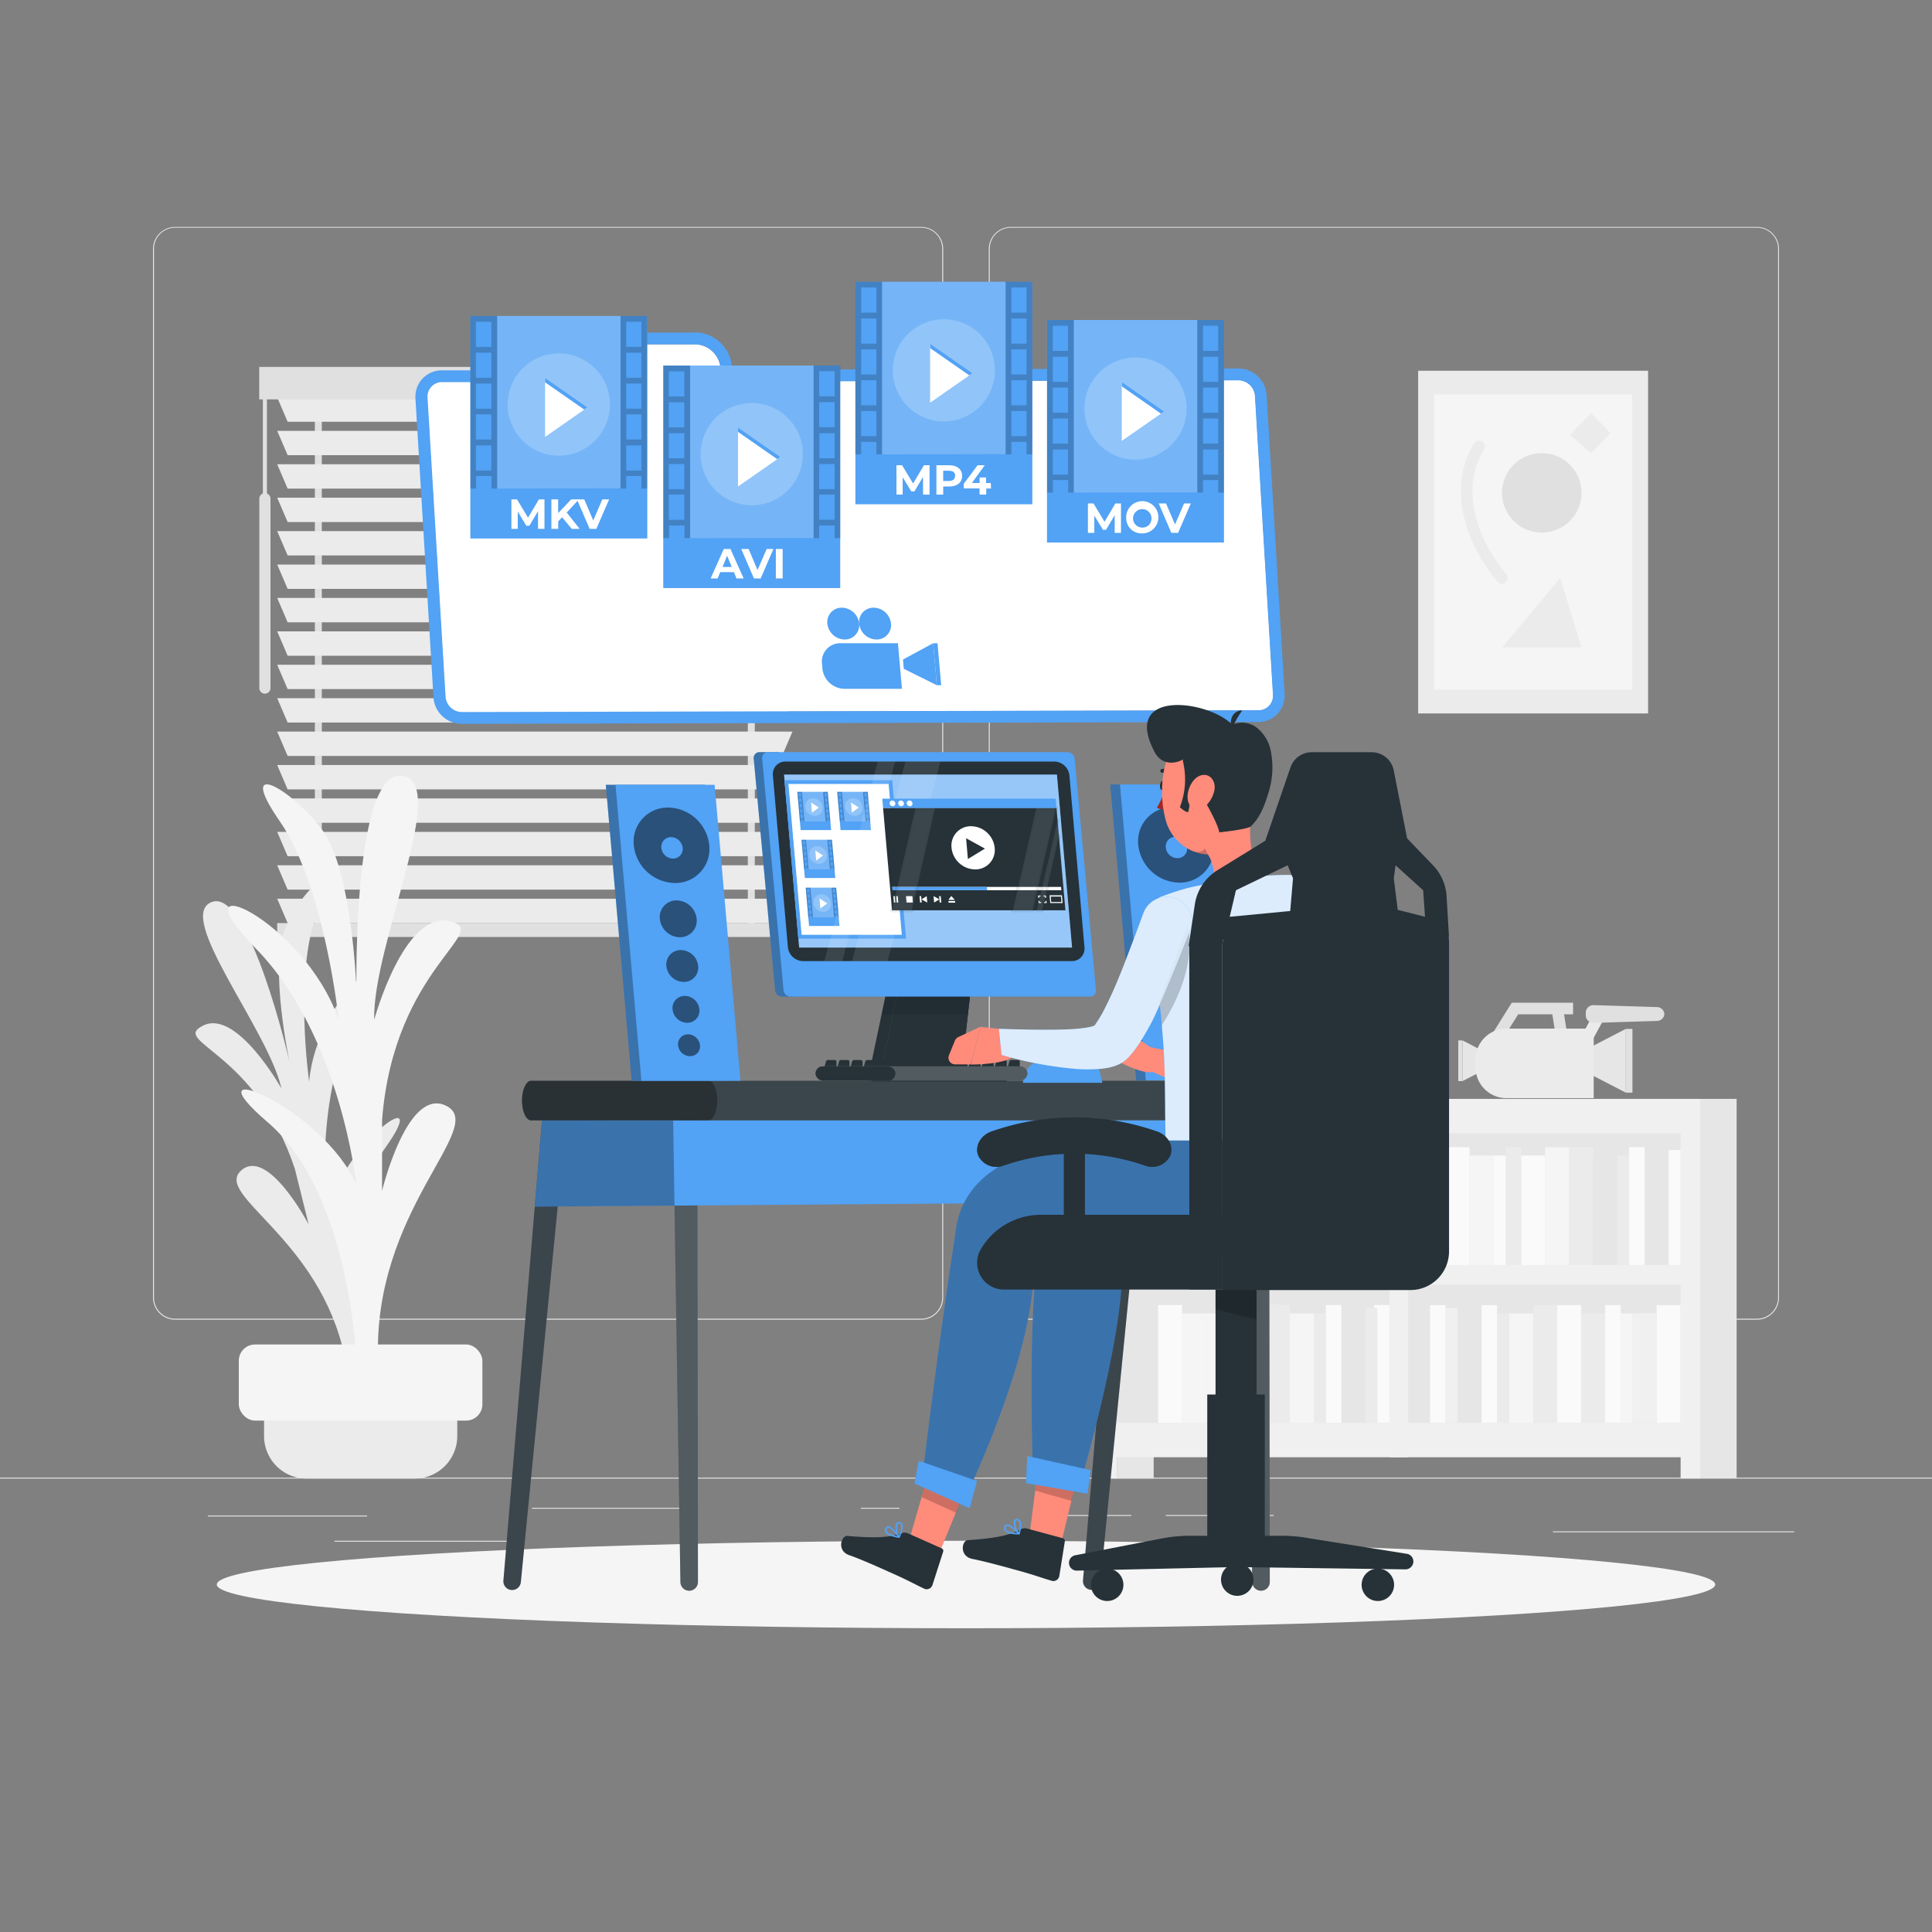 <svg xmlns="http://www.w3.org/2000/svg" viewBox="0 0 500 500"><rect x="0" y="0" width="500" height="500" fill="#808080" stroke="none"/><g id="freepik--background-complete--inject-143"><path d="M238.4,341.53H45.31a5.72,5.72,0,0,1-5.71-5.71V64.39a5.72,5.72,0,0,1,5.71-5.66H238.4a5.71,5.71,0,0,1,5.7,5.71h0V335.82A5.71,5.71,0,0,1,238.4,341.53ZM45.31,58.93a5.47,5.47,0,0,0-5.46,5.46V335.82a5.47,5.47,0,0,0,5.46,5.46H238.4a5.46,5.46,0,0,0,5.45-5.46V64.39a5.46,5.46,0,0,0-5.45-5.46Z" style="fill:#e6e6e6"></path><path d="M454.7,341.53H261.6a5.71,5.71,0,0,1-5.7-5.71V64.39a5.71,5.71,0,0,1,5.7-5.66H454.7a5.71,5.71,0,0,1,5.7,5.66V335.82A5.71,5.71,0,0,1,454.7,341.53ZM261.6,58.93a5.46,5.46,0,0,0-5.45,5.46V335.82a5.46,5.46,0,0,0,5.45,5.46H454.7a5.48,5.48,0,0,0,5.47-5.46V64.39a5.48,5.48,0,0,0-5.47-5.46Z" style="fill:#e6e6e6"></path><rect x="53.79" y="392.21" width="41.21" height="0.25" style="fill:#e0e0e0"></rect><rect x="137.67" y="390.21" width="41.33" height="0.25" style="fill:#e0e0e0"></rect><rect x="222.78" y="390.21" width="10" height="0.25" style="fill:#e0e0e0"></rect><rect x="86.58" y="398.75" width="46.25" height="0.25" style="fill:#e0e0e0"></rect><rect x="271.2" y="392.08" width="21.6" height="0.25" style="fill:#e0e0e0"></rect><rect x="301.7" y="392.08" width="27.93" height="0.25" style="fill:#e0e0e0"></rect><rect x="401.89" y="396.31" width="62.44" height="0.25" style="fill:#e0e0e0"></rect><rect y="382.4" width="500" height="0.25" style="fill:#e0e0e0"></rect><rect x="81.49" y="100.32" width="1.8" height="140.37" style="fill:#e0e0e0"></rect><rect x="193.54" y="100.32" width="1.8" height="140.37" style="fill:#e0e0e0"></rect><polygon points="202.39 109.15 74.44 109.15 71.74 102.85 205.09 102.85 202.39 109.15" style="fill:#ebebeb"></polygon><polygon points="202.39 117.8 74.44 117.8 71.74 111.5 205.09 111.5 202.39 117.8" style="fill:#ebebeb"></polygon><polygon points="202.39 126.45 74.44 126.45 71.74 120.15 205.09 120.15 202.39 126.45" style="fill:#ebebeb"></polygon><polygon points="202.39 135.1 74.44 135.1 71.74 128.8 205.09 128.8 202.39 135.1" style="fill:#ebebeb"></polygon><polygon points="202.39 143.75 74.44 143.75 71.74 137.45 205.09 137.45 202.39 143.75" style="fill:#ebebeb"></polygon><polygon points="202.39 152.4 74.44 152.4 71.74 146.1 205.09 146.1 202.39 152.4" style="fill:#ebebeb"></polygon><polygon points="202.39 161.05 74.44 161.05 71.74 154.75 205.09 154.75 202.39 161.05" style="fill:#ebebeb"></polygon><polygon points="202.39 169.7 74.44 169.7 71.74 163.4 205.09 163.4 202.39 169.7" style="fill:#ebebeb"></polygon><polygon points="202.39 178.34 74.44 178.34 71.74 172.04 205.09 172.04 202.39 178.34" style="fill:#ebebeb"></polygon><polygon points="202.39 186.99 74.44 186.99 71.74 180.69 205.09 180.69 202.39 186.99" style="fill:#ebebeb"></polygon><polygon points="202.39 195.64 74.44 195.64 71.74 189.34 205.09 189.34 202.39 195.64" style="fill:#ebebeb"></polygon><polygon points="202.39 204.29 74.44 204.29 71.74 197.99 205.09 197.99 202.39 204.29" style="fill:#ebebeb"></polygon><polygon points="202.39 212.94 74.44 212.94 71.74 206.64 205.09 206.64 202.39 212.94" style="fill:#ebebeb"></polygon><polygon points="202.39 221.59 74.44 221.59 71.74 215.29 205.09 215.29 202.39 221.59" style="fill:#ebebeb"></polygon><polygon points="202.39 230.24 74.44 230.24 71.74 223.94 205.09 223.94 202.39 230.24" style="fill:#ebebeb"></polygon><polygon points="202.39 238.89 74.44 238.89 71.74 232.59 205.09 232.59 202.39 238.89" style="fill:#ebebeb"></polygon><rect x="71.74" y="238.89" width="133.35" height="3.6" style="fill:#e0e0e0"></rect><rect x="67.09" y="94.96" width="142.65" height="8.4" style="fill:#e0e0e0"></rect><path d="M68.56,179.52h0a1.45,1.45,0,0,1-1.45-1.45v-49a1.45,1.45,0,0,1,1.45-1.45h0A1.45,1.45,0,0,1,70,129.07v49A1.45,1.45,0,0,1,68.56,179.52Z" style="fill:#e0e0e0"></path><rect x="68.03" y="101.68" width="1.05" height="29.1" style="fill:#e0e0e0"></rect><rect x="362.05" y="290.46" width="75.81" height="81.59" style="fill:#e6e6e6"></rect><rect x="439.91" y="284.39" width="9.53" height="98.25" style="fill:#e6e6e6"></rect><rect x="374.12" y="296.89" width="6.21" height="30.49" style="fill:#fafafa"></rect><rect x="399.88" y="296.89" width="6.21" height="30.49" style="fill:#f5f5f5"></rect><rect x="380.33" y="299.03" width="6.21" height="28.35" style="fill:#f5f5f5"></rect><rect x="393.66" y="299.03" width="6.21" height="28.35" style="fill:#fafafa"></rect><rect x="389.65" y="296.89" width="4.01" height="30.49" style="fill:#ebebeb"></rect><rect x="386.55" y="299.03" width="3.11" height="28.35" style="fill:#fafafa"></rect><rect x="406.09" y="296.89" width="6.21" height="30.49" style="fill:#ebebeb"></rect><rect x="412.3" y="299.03" width="6.21" height="28.35" style="fill:#e6e6e6"></rect><rect x="425.63" y="299.03" width="6.21" height="28.35" style="fill:#e6e6e6"></rect><rect x="421.62" y="296.89" width="4.01" height="30.49" style="fill:#fafafa"></rect><rect x="418.51" y="299.03" width="3.11" height="28.35" style="fill:#ebebeb"></rect><rect x="431.84" y="297.61" width="3.11" height="29.77" style="fill:#fafafa"></rect><rect x="428.74" y="337.75" width="6.21" height="30.49" transform="translate(863.68 706) rotate(180)" style="fill:#fafafa"></rect><rect x="402.98" y="337.75" width="6.21" height="30.49" transform="translate(812.17 706) rotate(180)" style="fill:#fafafa"></rect><rect x="422.52" y="339.9" width="6.21" height="28.35" transform="translate(851.26 708.14) rotate(180)" style="fill:#f0f0f0"></rect><rect x="409.19" y="339.9" width="6.21" height="28.35" transform="translate(824.6 708.14) rotate(180)" style="fill:#ebebeb"></rect><rect x="415.4" y="337.75" width="4.01" height="30.49" transform="translate(834.82 706) rotate(180)" style="fill:#fafafa"></rect><rect x="419.42" y="339.9" width="3.11" height="28.35" transform="translate(841.94 708.14) rotate(180)" style="fill:#f5f5f5"></rect><rect x="396.77" y="337.75" width="6.21" height="30.49" transform="translate(799.75 706) rotate(180)" style="fill:#ebebeb"></rect><rect x="390.56" y="339.9" width="6.21" height="28.35" transform="translate(787.33 708.14) rotate(180)" style="fill:#f5f5f5"></rect><rect x="377.23" y="339.9" width="6.21" height="28.35" transform="translate(760.67 708.14) rotate(180)" style="fill:#e6e6e6"></rect><rect x="383.44" y="337.75" width="4.01" height="30.49" transform="translate(770.89 706) rotate(180)" style="fill:#fafafa"></rect><rect x="370.11" y="337.75" width="4.01" height="30.49" transform="translate(744.23 706) rotate(180)" style="fill:#fafafa"></rect><rect x="387.45" y="339.9" width="3.11" height="28.35" transform="translate(778.01 708.14) rotate(180)" style="fill:#ebebeb"></rect><rect x="374.12" y="338.48" width="3.11" height="29.77" transform="translate(751.35 706.72) rotate(180)" style="fill:#f0f0f0"></rect><path d="M437.48,284.39H359.65v92.75h75.29v5.51H440V284.39Zm-2.54,83.86H364.45V332.49h70.49Zm0-40.84H364.45V293.29h70.49Z" style="fill:#f0f0f0"></path><rect x="286.12" y="290.46" width="75.81" height="81.59" transform="translate(648.06 662.52) rotate(180)" style="fill:#e6e6e6"></rect><rect x="289.04" y="376.14" width="9.53" height="6.5" transform="translate(587.61 758.79) rotate(180)" style="fill:#e6e6e6"></rect><rect x="353.17" y="296.89" width="6.21" height="30.49" transform="translate(712.54 624.27) rotate(180)" style="fill:#fafafa"></rect><rect x="327.41" y="296.89" width="6.21" height="30.49" transform="translate(661.04 624.27) rotate(180)" style="fill:#f5f5f5"></rect><rect x="346.95" y="299.03" width="6.21" height="28.35" transform="translate(700.12 626.41) rotate(180)" style="fill:#f5f5f5"></rect><rect x="333.62" y="299.03" width="6.21" height="28.35" transform="translate(673.46 626.41) rotate(180)" style="fill:#fafafa"></rect><rect x="339.83" y="296.89" width="4.01" height="30.49" transform="translate(683.68 624.27) rotate(180)" style="fill:#ebebeb"></rect><rect x="343.85" y="299.03" width="3.11" height="28.35" transform="translate(690.8 626.41) rotate(180)" style="fill:#fafafa"></rect><rect x="325.3" y="296.89" width="6.21" height="30.49" transform="translate(656.8 624.27) rotate(180)" style="fill:#ebebeb"></rect><rect x="319.08" y="299.03" width="6.21" height="28.35" transform="translate(644.38 626.41) rotate(180)" style="fill:#e6e6e6"></rect><rect x="305.75" y="299.03" width="6.21" height="28.35" transform="translate(617.72 626.41) rotate(180)" style="fill:#e6e6e6"></rect><rect x="311.96" y="296.89" width="4.01" height="30.49" transform="translate(627.94 624.27) rotate(180)" style="fill:#fafafa"></rect><rect x="315.98" y="299.03" width="3.11" height="28.35" transform="translate(635.06 626.41) rotate(180)" style="fill:#ebebeb"></rect><rect x="302.65" y="297.61" width="3.11" height="29.77" transform="translate(608.4 624.99) rotate(180)" style="fill:#f5f5f5"></rect><rect x="299.73" y="337.75" width="6.21" height="30.49" style="fill:#fafafa"></rect><rect x="325.48" y="337.75" width="6.21" height="30.49" style="fill:#fafafa"></rect><rect x="305.94" y="339.9" width="6.21" height="28.35" style="fill:#f5f5f5"></rect><rect x="319.27" y="339.9" width="6.21" height="28.35" style="fill:#ebebeb"></rect><rect x="315.26" y="337.75" width="4.01" height="30.49" style="fill:#fafafa"></rect><rect x="312.15" y="339.9" width="3.11" height="28.35" style="fill:#f5f5f5"></rect><rect x="327.6" y="337.75" width="6.21" height="30.49" style="fill:#ebebeb"></rect><rect x="333.81" y="339.9" width="6.21" height="28.35" style="fill:#f5f5f5"></rect><rect x="347.14" y="339.9" width="6.21" height="28.35" style="fill:#e6e6e6"></rect><rect x="343.13" y="337.75" width="4.01" height="30.49" style="fill:#fafafa"></rect><rect x="355.64" y="337.75" width="4.01" height="30.49" style="fill:#fafafa"></rect><rect x="340.02" y="339.9" width="3.11" height="28.35" style="fill:#ebebeb"></rect><rect x="353.35" y="338.48" width="3.11" height="29.77" style="fill:#ebebeb"></rect><path d="M284,284.39v98.26h5.08v-5.51h75.28V284.39H284Zm5.08,48.1h70.49v35.76H289.05Zm0-39.2h70.49v34.12H289.05Z" style="fill:#f0f0f0"></path><path d="M93.65,350.14s-7.27-34.39,6-53-12-.22-14.88,17.22c0,0-4.35-31.18,8.51-53.12S82.06,257.29,80,279.9c0,0-3.94-27.82,2-43.46s-4.37-5.58-8.32,4.22,1.23,34.07,1.23,34.07-10.31-44.87-20.07-41.3,14.59,33,18,48.27c0,0-11.51-20.59-20.24-16.3s13.53,6.41,23.71,37.1l3.58,14.39S69.25,296.58,62.33,303s20.53,17.47,26.91,48.25Z" style="fill:#ebebeb"></path><path d="M68.34,360.65h50a0,0,0,0,1,0,0v11a11,11,0,0,1-11,11h-28a11,11,0,0,1-11-11v-11A0,0,0,0,1,68.34,360.65Z" style="fill:#ebebeb"></path><rect x="61.8" y="347.95" width="63.04" height="19.7" rx="4.21" style="fill:#f5f5f5"></rect><path d="M92.23,352.12s-1.53-43.36-23-61.73,14.28-3.82,23,16.2c0,0-4.08-38.65-26-61.09s12.24-8,21.43,18.43c0,0-3.58-34.5-15.31-51.47s3.57-8,11.22,2.58,8.68,41.17,8.68,41.17-1-56.82,11.73-55.45-7.65,43.84-7.14,63.17c0,0,7.65-28.09,19.39-25.56s-14.29,11.72-17.35,51.51v18.3s6.63-27.48,16.84-21.87-19.39,27-17.86,65.81Z" style="fill:#f5f5f5"></path><rect x="367.02" y="95.95" width="59.5" height="88.69" style="fill:#ebebeb"></rect><rect x="371.13" y="102.07" width="51.29" height="76.45" style="fill:#f5f5f5"></rect><circle cx="399.02" cy="127.56" r="10.29" transform="translate(183.2 486.6) rotate(-76.72)" style="fill:#e0e0e0"></circle><polygon points="388.73 167.56 403.78 149.56 409.31 167.56 388.73 167.56" style="fill:#ebebeb"></polygon><path d="M381.48,114.77c-7.2,11.72-2,26.28,6.19,35.85,1.26,1.47,3.37-.66,2.12-2.12-7.3-8.54-12.17-21.7-5.72-32.22,1-1.65-1.58-3.16-2.59-1.51Z" style="fill:#ebebeb"></path><polygon points="411.78 106.93 406.28 112.56 411.78 117.27 416.78 112.1 411.78 106.93" style="fill:#ebebeb"></polygon><polygon points="411.03 270.01 384.67 270.01 391.24 259.51 407.11 259.51 407.11 262.51 392.9 262.51 390.09 267.01 411.03 267.01 411.03 270.01" style="fill:#e0e0e0"></polygon><rect x="401.94" y="260.75" width="3" height="6.04" transform="translate(-35.38 64.33) rotate(-8.74)" style="fill:#e0e0e0"></rect><rect x="408.77" y="263.96" width="7.33" height="3" transform="translate(-17.45 501.63) rotate(-61.55)" style="fill:#ebebeb"></rect><path d="M428.74,264.22l-16.18.5a2,2,0,0,1-2.16-1.8v-1a2,2,0,0,1,2.16-1.79l16.18.5a1.94,1.94,0,0,1,2,1.79h0A1.94,1.94,0,0,1,428.74,264.22Z" style="fill:#e0e0e0"></path><polygon points="378.5 279.79 386.43 275.69 386.43 273.36 378.5 269.26 378.5 279.79" style="fill:#e6e6e6"></polygon><rect x="377.4" y="269.26" width="1.1" height="10.53" style="fill:#e0e0e0"></rect><polygon points="420.75 282.77 408.34 276.35 408.34 272.7 420.75 266.28 420.75 282.77" style="fill:#e6e6e6"></polygon><rect x="420.75" y="266.28" width="1.72" height="16.5" style="fill:#e0e0e0"></rect><path d="M412.45,284.2H389.87a8,8,0,0,1-8-8v-2a8,8,0,0,1,8-8h22.58Z" style="fill:#ebebeb"></path></g><g id="freepik--Shadows--inject-143"><g id="freepik--Shadow--inject-214--inject-143"><ellipse id="freepik--path--inject-214--inject-143" cx="250" cy="410.07" rx="193.89" ry="11.32" style="fill:#f5f5f5"></ellipse></g></g><g id="freepik--Desk--inject-143"><path d="M296.51,290.69h-6.24L280.28,409a2.27,2.27,0,0,0,2.26,2.46h0a2.27,2.27,0,0,0,2.25-2Z" style="fill:#263238"></path><path d="M296.51,290.69h-6.24L280.28,409a2.27,2.27,0,0,0,2.26,2.46h0a2.27,2.27,0,0,0,2.25-2Z" style="fill:#fff;opacity:0.1"></path><path d="M146.53,289.86h-6.25l-10,119.19a2.26,2.26,0,0,0,2.26,2.45h0a2.27,2.27,0,0,0,2.25-2Z" style="fill:#263238"></path><path d="M146.53,289.86h-6.25l-10,119.19a2.26,2.26,0,0,0,2.26,2.45h0a2.27,2.27,0,0,0,2.25-2Z" style="fill:#fff;opacity:0.1"></path><path d="M174.21,289.86h6.24l.18,119.55a2.27,2.27,0,0,1-2.27,2.27h0a2.28,2.28,0,0,1-2.27-2.24Z" style="fill:#263238"></path><path d="M174.21,289.86h6.24l.18,119.55a2.27,2.27,0,0,1-2.27,2.27h0a2.28,2.28,0,0,1-2.27-2.24Z" style="fill:#fff;opacity:0.2"></path><path d="M322.19,289.86h6.25l.18,119.55a2.27,2.27,0,0,1-2.27,2.27h0a2.28,2.28,0,0,1-2.27-2.24Z" style="fill:#263238"></path><path d="M328.44,289.86l.18,119.55a2.27,2.27,0,0,1-2.27,2.27h0a2.28,2.28,0,0,1-2.27-2.24l-1.89-119.58Z" style="fill:#fff;opacity:0.2"></path><polygon points="138.41 312.27 328.3 310.86 328.3 289.87 140.28 289.87 138.41 312.27" style="fill:#52A2F5"></polygon><polygon points="174.21 290.02 174.56 312 138.41 312.27 140.28 289.87 174.21 290.02" style="opacity:0.3"></polygon><path d="M335.63,284.82h0c0-2.82-1.06-5.11-2.36-5.12H137.45c-1.3,0-2.35,2.3-2.36,5.12h0c0,2.83,1.06,5.12,2.36,5.13H333.27C334.57,289.94,335.62,287.65,335.63,284.82Z" style="fill:#263238"></path><path d="M335.63,284.82h0c0-2.82-1.06-5.11-2.36-5.12H137.45c-1.3,0-2.35,2.3-2.36,5.12h0c0,2.83,1.06,5.12,2.36,5.13H333.27C334.57,289.94,335.62,287.65,335.63,284.82Z" style="fill:#fff;opacity:0.1"></path><path d="M185.64,284.82h0c0-2.82-1-5.11-2.35-5.12H137.45c-1.3,0-2.35,2.3-2.36,5.12h0c0,2.83,1.06,5.12,2.36,5.13h45.84C184.59,289.94,185.64,287.65,185.64,284.82Z" style="opacity:0.3"></path></g><g id="freepik--Device--inject-143"><path d="M285.28,280.22H264.71l.47-2.23c2.2-5.91,13.44-5.91,13.44-5.91,2.79.16,5.51,2.77,6.29,6.42Z" style="fill:#52A2F5"></path><path d="M228.2,276.92h20.66l2.46-21.6H232.56Z" style="fill:#263238"></path><path d="M224.55,279.66h1v.25h35v-3H228.2l4.36-21.6h18.76l1-9.16a2.34,2.34,0,0,0-2.34-2.24H233.94a2.37,2.37,0,0,0-2.35,2.24Z" style="fill:#263238"></path><polygon points="228.2 276.92 248.86 276.92 251.13 257.02 251.32 255.32 232.56 255.32 228.2 276.92" style="fill:#263238"></polygon><polygon points="250.46 262.51 251.32 255.32 229.67 255.32 228.16 262.51 250.46 262.51" style="opacity:0.1"></polygon><path d="M261,277.55h2.46a.44.44,0,0,0,.46-.42v-2.37a.44.44,0,0,0-.46-.43H261.7a.47.47,0,0,0-.45.32l-.69,2.37A.43.43,0,0,0,261,277.55Z" style="fill:#263238"></path><path d="M257.62,277.55h2.46a.45.45,0,0,0,.46-.42v-2.37a.45.45,0,0,0-.46-.43h-1.77a.47.47,0,0,0-.45.32l-.69,2.37A.43.43,0,0,0,257.62,277.55Z" style="fill:#263238"></path><path d="M254.23,277.55h2.45a.45.45,0,0,0,.47-.42v-2.37a.45.45,0,0,0-.47-.43h-1.76a.46.46,0,0,0-.45.32l-.69,2.37A.43.43,0,0,0,254.23,277.55Z" style="fill:#263238"></path><path d="M250.84,277.55h2.45a.45.45,0,0,0,.47-.42v-2.37a.45.45,0,0,0-.47-.43h-1.76a.46.46,0,0,0-.45.32l-.69,2.37A.43.43,0,0,0,250.84,277.55Z" style="fill:#263238"></path><path d="M247.45,277.55h2.45a.45.45,0,0,0,.47-.42v-2.37a.45.45,0,0,0-.47-.43h-1.76a.46.46,0,0,0-.45.32L247,277A.43.43,0,0,0,247.45,277.55Z" style="fill:#263238"></path><path d="M244.06,277.55h2.45a.45.45,0,0,0,.47-.42v-2.37a.45.45,0,0,0-.47-.43h-1.76a.46.46,0,0,0-.45.32l-.69,2.37A.43.43,0,0,0,244.06,277.55Z" style="fill:#263238"></path><path d="M240.67,277.55h2.45a.45.45,0,0,0,.47-.42v-2.37a.45.45,0,0,0-.47-.43h-1.76a.46.46,0,0,0-.45.32l-.7,2.37A.44.44,0,0,0,240.67,277.55Z" style="fill:#263238"></path><path d="M237.28,277.55h2.45a.45.45,0,0,0,.47-.42v-2.37a.45.45,0,0,0-.47-.43H238a.46.46,0,0,0-.45.32l-.7,2.37A.44.44,0,0,0,237.28,277.55Z" style="fill:#263238"></path><path d="M233.89,277.55h2.45a.45.45,0,0,0,.47-.42v-2.37a.45.45,0,0,0-.47-.43h-1.76a.46.46,0,0,0-.45.32l-.7,2.37A.44.44,0,0,0,233.89,277.55Z" style="fill:#263238"></path><path d="M230.49,277.55H233a.45.45,0,0,0,.47-.42v-2.37a.45.45,0,0,0-.47-.43h-1.76a.47.47,0,0,0-.46.32L230,277A.43.43,0,0,0,230.49,277.55Z" style="fill:#263238"></path><path d="M227.1,277.55h2.46a.45.45,0,0,0,.47-.42v-2.37a.45.45,0,0,0-.47-.43H227.8a.47.47,0,0,0-.46.32l-.69,2.37A.43.43,0,0,0,227.1,277.55Z" style="fill:#263238"></path><path d="M223.71,277.55h2.46a.45.45,0,0,0,.47-.42v-2.37a.45.45,0,0,0-.47-.43h-1.76a.47.47,0,0,0-.46.32l-.69,2.37A.43.43,0,0,0,223.71,277.55Z" style="fill:#263238"></path><path d="M220.32,277.55h2.46a.45.45,0,0,0,.46-.42v-2.37a.45.45,0,0,0-.46-.43H221a.47.47,0,0,0-.45.32l-.69,2.37A.43.43,0,0,0,220.32,277.55Z" style="fill:#263238"></path><path d="M216.93,277.55h2.46a.45.45,0,0,0,.46-.42v-2.37a.45.45,0,0,0-.46-.43h-1.77a.47.47,0,0,0-.45.32l-.69,2.37A.43.43,0,0,0,216.93,277.55Z" style="fill:#263238"></path><path d="M213.54,277.55H216a.45.45,0,0,0,.47-.42v-2.37a.45.45,0,0,0-.47-.43h-1.76a.46.46,0,0,0-.45.32l-.69,2.37A.43.43,0,0,0,213.54,277.55Z" style="fill:#263238"></path><path d="M211.07,277.81a2,2,0,0,0,2,1.86h50.77a2,2,0,0,0,2.05-1.86,1.76,1.76,0,0,0-.6-1.32,2.11,2.11,0,0,0-1.4-.54H213.11a2,2,0,0,0-.56.07A1.9,1.9,0,0,0,211.07,277.81Z" style="fill:#263238"></path><path d="M211.07,277.81a2,2,0,0,0,2,1.86h50.77a2,2,0,0,0,2.05-1.86,1.76,1.76,0,0,0-.6-1.32,2.11,2.11,0,0,0-1.4-.54H213.11a2,2,0,0,0-.56.07A1.9,1.9,0,0,0,211.07,277.81Z" style="fill:#fff;opacity:0.2"></path><path d="M211.07,277.81a2,2,0,0,0,2,1.86H230.3a1.89,1.89,0,0,0,1.42-1.78,1.76,1.76,0,0,0,0-.33,1.84,1.84,0,0,0-.57-1,2.32,2.32,0,0,0-.44-.31l-.24-.11a2.24,2.24,0,0,0-.78-.13H212.55A1.9,1.9,0,0,0,211.07,277.81Z" style="fill:#263238"></path><path d="M196.46,194.65h5.19l5.83,63.27h-5.19a1.88,1.88,0,0,1-1.72-1.79l-5.5-59.69A1.51,1.51,0,0,1,196.46,194.65Z" style="fill:#52A2F5"></path><path d="M196.46,194.65h5.19l5.83,63.27h-5.19a1.88,1.88,0,0,1-1.72-1.79l-5.5-59.69A1.51,1.51,0,0,1,196.46,194.65Z" style="opacity:0.3"></path><path d="M204.48,257.92h77.76a1.51,1.51,0,0,0,1.39-1.79l-5.5-59.69a1.88,1.88,0,0,0-1.72-1.79H198.65a1.51,1.51,0,0,0-1.39,1.79l5.5,59.69A1.88,1.88,0,0,0,204.48,257.92Z" style="fill:#52A2F5"></path><polygon points="206.83 245.23 277.45 245.23 273.53 200.46 202.91 200.46 206.83 245.23" style="fill:#52A2F5"></polygon><path d="M207.8,248.73h69.59a3.23,3.23,0,0,0,3.27-3.57l-3.9-44.49a4,4,0,0,0-3.88-3.58h-69.6a3.23,3.23,0,0,0-3.26,3.58l3.89,44.49A4,4,0,0,0,207.8,248.73Z" style="fill:#263238"></path><polygon points="206.83 245.23 277.45 245.23 273.53 200.46 202.91 200.46 206.83 245.23" style="fill:#52A2F5"></polygon><polygon points="206.83 245.23 277.45 245.23 273.53 200.46 202.91 200.46 206.83 245.23" style="fill:#fff;opacity:0.4"></polygon><path d="M230,202.91l3.41,39H207.48l-3.42-39H230m.92-1H203l.1,1.09,3.41,39,.08.92h27.89l-.09-1.09-3.41-39-.08-.91Z" style="fill:#52A2F5"></path><polygon points="233.36 241.91 207.47 241.91 204.06 202.91 229.95 202.91 233.36 241.91" style="fill:#fff"></polygon><polygon points="215.09 214.83 207.21 214.83 206.35 204.93 214.22 204.93 215.09 214.83" style="fill:#52A2F5"></polygon><g style="opacity:0.2"><path d="M207.28,204.93h-.93l.67,7.68h.25l0-.56h.67l0,.56h.26l-.67-7.68Zm-.32,4.12-.09-1.12h.67l.1,1.12Zm.7.25.1,1.12h-.68L207,209.3Zm-.82-1.62-.09-1.12h.67l.1,1.12Zm-.12-1.38-.09-1.11h.67l.1,1.11Zm.48,5.49-.09-1.11h.67l.1,1.11Z"></path></g><g style="opacity:0.2"><path d="M214,204.93H213l.67,7.68H214l-.05-.56h.68l0,.56h.26l-.67-7.68Zm-.31,4.12-.1-1.12h.68l.09,1.12Zm.7.25.09,1.12h-.67l-.1-1.12Zm-.82-1.62-.1-1.12h.68l.09,1.12Zm-.12-1.38-.1-1.11H214l.09,1.11Zm.48,5.49-.1-1.11h.68l.09,1.11Z"></path></g><polygon points="213.7 212.6 208.21 212.61 207.54 204.93 213.03 204.93 213.7 212.6" style="fill:#fff;opacity:0.2"></polygon><path d="M212.9,208.87a2,2,0,0,1-2.07,2.27,2.53,2.53,0,0,1-2.48-2.27,2.05,2.05,0,0,1,2.08-2.27A2.53,2.53,0,0,1,212.9,208.87Z" style="fill:#fff;opacity:0.2"></path><polygon points="209.91 207.68 211.91 209 210.14 210.31 209.91 207.68" style="fill:#fff"></polygon><polygon points="216.17 227.23 208.3 227.23 207.43 217.34 215.3 217.34 216.17 227.23" style="fill:#52A2F5"></polygon><g style="opacity:0.2"><path d="M208.37,217.33h-.94l.67,7.68h.26l-.05-.56H209l0,.56h.25l-.67-7.68Zm-.32,4.12-.1-1.11h.68l.1,1.11Zm.7.26.1,1.12h-.68l-.1-1.12Zm-.82-1.63-.1-1.12h.68l.1,1.12Zm-.12-1.37-.1-1.12h.68l.1,1.12Zm.48,5.49-.1-1.12h.68l.1,1.12Z"></path></g><g style="opacity:0.2"><path d="M215.05,217.33h-.94l.68,7.68H215l0-.56h.68l.05.56H216l-.68-7.68Zm-.32,4.12-.1-1.11h.68l.1,1.11Zm.7.26.1,1.12h-.68l-.1-1.12Zm-.82-1.63-.1-1.12h.68l.1,1.12Zm-.12-1.37-.1-1.12h.68l.1,1.12Zm.48,5.49-.1-1.12h.68l.1,1.12Z"></path></g><polygon points="214.78 225 209.29 225.01 208.62 217.34 214.12 217.34 214.78 225" style="fill:#fff;opacity:0.2"></polygon><path d="M214,221.27a2.05,2.05,0,0,1-2.08,2.28,2.54,2.54,0,0,1-2.47-2.28,2,2,0,0,1,2.07-2.27A2.54,2.54,0,0,1,214,221.27Z" style="fill:#fff;opacity:0.2"></path><polygon points="211 220.09 213 221.4 211.23 222.72 211 220.09" style="fill:#fff"></polygon><polygon points="225.41 214.83 217.54 214.83 216.67 204.93 224.55 204.93 225.41 214.83" style="fill:#52A2F5"></polygon><g style="opacity:0.2"><path d="M217.61,204.93h-.94l.68,7.68h.25l0-.56h.68l.05.56h.26l-.68-7.68Zm-.32,4.12-.1-1.12h.68l.1,1.12Zm.7.26.1,1.11h-.68l-.1-1.11Zm-.82-1.63-.1-1.12h.68l.1,1.12Zm-.12-1.38-.1-1.11h.68l.1,1.11Zm.48,5.5-.1-1.12h.68l.1,1.12Z"></path></g><g style="opacity:0.2"><path d="M224.29,204.93h-.93l.67,7.68h.25l0-.56h.67l.05.56h.26l-.67-7.68Zm-.32,4.12-.09-1.12h.67l.1,1.12Zm.7.26.1,1.11h-.68l-.09-1.11Zm-.82-1.63-.09-1.12h.67l.1,1.12Zm-.12-1.38-.09-1.11h.67l.1,1.11Zm.48,5.5-.09-1.12h.67l.1,1.12Z"></path></g><polygon points="224.03 212.6 218.53 212.61 217.86 204.93 223.36 204.93 224.03 212.6" style="fill:#fff;opacity:0.2"></polygon><path d="M223.23,208.87a2,2,0,0,1-2.08,2.27,2.53,2.53,0,0,1-2.47-2.27,2.05,2.05,0,0,1,2.08-2.27A2.53,2.53,0,0,1,223.23,208.87Z" style="fill:#fff;opacity:0.2"></path><polygon points="220.24 207.68 222.24 209 220.47 210.31 220.24 207.68" style="fill:#fff"></polygon><polygon points="217.26 239.64 209.38 239.64 208.52 229.74 216.39 229.74 217.26 239.64" style="fill:#52A2F5"></polygon><g style="opacity:0.2"><path d="M209.45,229.74h-.93l.67,7.68h.25l0-.56h.67l.05.56h.26l-.67-7.68Zm-.32,4.12-.09-1.12h.67l.1,1.12Zm.7.25.1,1.12h-.68l-.09-1.12Zm-.82-1.63-.09-1.11h.67l.1,1.11Zm-.12-1.37L208.8,230h.67l.1,1.12Zm.48,5.49-.09-1.12H210l.1,1.12Z"></path></g><g style="opacity:0.2"><path d="M216.13,229.74h-.93l.67,7.68h.26l0-.56h.68l.05.56h.25l-.67-7.68Zm-.31,4.12-.1-1.12h.68l.09,1.12Zm.7.25.09,1.12h-.67l-.1-1.12Zm-.82-1.63-.1-1.11h.68l.09,1.11Zm-.12-1.37-.1-1.12h.68l.09,1.12Zm.48,5.49-.1-1.12h.68l.09,1.12Z"></path></g><polygon points="215.87 237.41 210.38 237.42 209.71 229.74 215.2 229.74 215.87 237.41" style="fill:#fff;opacity:0.2"></polygon><path d="M215.07,233.68A2,2,0,0,1,213,236a2.54,2.54,0,0,1-2.48-2.27,2.05,2.05,0,0,1,2.08-2.27A2.53,2.53,0,0,1,215.07,233.68Z" style="fill:#fff;opacity:0.2"></path><polygon points="212.08 232.49 214.09 233.8 212.31 235.12 212.08 232.49" style="fill:#fff"></polygon><polygon points="227.15 197.12 213.35 248.71 218 248.71 231.64 197.12 227.15 197.12" style="fill:#fff;opacity:0.1;isolation:isolate"></polygon><polygon points="234.31 197.12 220.52 248.71 229.72 248.71 243.36 197.12 234.31 197.12" style="fill:#fff;opacity:0.1;isolation:isolate"></polygon><polygon points="275.73 235.59 230.86 235.59 228.54 209.09 273.41 209.09 275.73 235.59" style="fill:#263238"></polygon><path d="M257.42,219.42a5,5,0,0,1-5.09,5.58,6.22,6.22,0,0,1-6.07-5.58,5,5,0,0,1,5.09-5.59A6.21,6.21,0,0,1,257.42,219.42Z" style="fill:#fff"></path><polygon points="254.9 219.62 250.02 216.94 250.49 222.31 254.9 219.62" style="fill:#263238"></polygon><polygon points="274.68 230.39 231 230.39 230.92 229.53 274.6 229.53 274.68 230.39" style="fill:#fff"></polygon><polygon points="255.48 230.39 231 230.39 230.92 229.53 255.41 229.53 255.48 230.39" style="fill:#52A2F5"></polygon><polygon points="231.75 233.58 231.33 233.58 231.18 231.92 231.6 231.92 231.75 233.58" style="fill:#fff"></polygon><polygon points="232.48 233.58 232.06 233.58 231.92 231.92 232.34 231.92 232.48 233.58" style="fill:#fff"></polygon><polygon points="236.27 233.58 234.61 233.58 234.47 231.92 236.13 231.92 236.27 233.58" style="fill:#fff"></polygon><polygon points="238.47 232.75 239.83 231.92 239.97 233.58 238.47 232.75" style="fill:#fff"></polygon><polygon points="238.54 233.58 238.12 233.58 237.97 231.92 238.39 231.92 238.54 233.58" style="fill:#fff"></polygon><polygon points="243.11 232.75 241.61 231.92 241.75 233.58 243.11 232.75" style="fill:#fff"></polygon><polygon points="243.19 233.58 243.61 233.58 243.46 231.92 243.04 231.92 243.19 233.58" style="fill:#fff"></polygon><polygon points="246.19 231.89 245.45 232.89 247.11 232.89 246.19 231.89" style="fill:#fff"></polygon><polygon points="247.2 233.61 247.17 233.19 245.45 233.19 245.49 233.61 247.2 233.61" style="fill:#fff"></polygon><path d="M275,233.71h-3.2l-.17-2h3.19Zm-2.95-.27h2.65l-.12-1.41h-2.65Z" style="fill:#fff"></path><polygon points="269.44 233.71 268.79 233.71 268.74 233.14 269.01 233.12 269.04 233.44 269.44 233.44 269.44 233.71" style="fill:#fff"></polygon><polygon points="270.87 233.71 270.22 233.71 270.22 233.44 270.58 233.44 270.55 233.14 270.82 233.12 270.87 233.71" style="fill:#fff"></polygon><polygon points="270.49 232.38 270.45 232.03 270.08 232.03 270.08 231.76 270.7 231.76 270.75 232.36 270.49 232.38" style="fill:#fff"></polygon><polygon points="268.68 232.38 268.62 231.76 269.29 231.76 269.29 232.03 268.92 232.03 268.95 232.36 268.68 232.38" style="fill:#fff"></polygon><polygon points="236.92 209.09 241.99 209.09 235.98 235.59 230.85 235.59 236.92 209.09" style="fill:#fff;stroke:#263238;stroke-linecap:round;stroke-linejoin:round;opacity:0.1"></polygon><polygon points="262.14 235.59 268.21 209.09 273.29 209.09 267.28 235.59 262.14 235.59" style="fill:#fff;stroke:#263238;stroke-linecap:round;stroke-linejoin:round;opacity:0.1"></polygon><polyline points="273.69 212.31 269.75 229.53 269.55 230.39 269.21 231.89 268.89 233.27 268.36 235.59 269.68 235.59 270.52 231.89 270.86 230.39 271.05 229.53 274.04 216.36" style="fill:#fff;stroke:#263238;stroke-linecap:round;stroke-linejoin:round;opacity:0.1"></polyline><polygon points="273.41 209.09 228.54 209.09 228.33 206.69 273.2 206.69 273.41 209.09" style="fill:#52A2F5"></polygon><path d="M231.72,207.91a.67.67,0,0,1-.68.74.81.81,0,0,1-.8-.74.67.67,0,0,1,.67-.74A.83.83,0,0,1,231.72,207.91Z" style="fill:#fff"></path><path d="M233.94,207.91a.67.67,0,0,1-.68.74.81.81,0,0,1-.8-.74.66.66,0,0,1,.67-.74A.83.83,0,0,1,233.94,207.91Z" style="fill:#fff"></path><path d="M236.15,207.91a.66.66,0,0,1-.67.74.83.83,0,0,1-.81-.74.67.67,0,0,1,.68-.74A.81.81,0,0,1,236.15,207.91Z" style="fill:#fff"></path><polygon points="189.12 279.7 163.47 279.7 156.78 203.11 182.42 203.11 189.12 279.7" style="fill:#52A2F5"></polygon><polygon points="189.12 279.7 163.47 279.7 156.78 203.11 182.42 203.11 189.12 279.7" style="opacity:0.3"></polygon><polygon points="191.64 279.7 165.99 279.7 159.29 203.11 184.94 203.11 191.64 279.7" style="fill:#52A2F5"></polygon><path d="M172.94,209a8.8,8.8,0,0,0-8.91,9.76,10.88,10.88,0,0,0,10.62,9.76,8.8,8.8,0,0,0,8.9-9.76A10.86,10.86,0,0,0,172.94,209Z" style="opacity:0.5"></path><path d="M171.15,219.42a3.08,3.08,0,0,0,3,2.78,2.5,2.5,0,0,0,2.53-2.78,3.1,3.1,0,0,0-3-2.77A2.5,2.5,0,0,0,171.15,219.42Z" style="fill:#52A2F5"></path><path d="M170.77,237.8a5.3,5.3,0,0,0,5.18,4.76,4.29,4.29,0,0,0,4.34-4.76,5.31,5.31,0,0,0-5.18-4.77h0A4.3,4.3,0,0,0,170.77,237.8Z" style="opacity:0.5"></path><path d="M172.46,250a4.57,4.57,0,0,0,4.47,4.12,3.71,3.71,0,0,0,3.76-4.12,4.59,4.59,0,0,0-4.48-4.12h0A3.71,3.71,0,0,0,172.46,250Z" style="opacity:0.5"></path><path d="M174.06,261.22a3.87,3.87,0,0,0,3.78,3.47,3.12,3.12,0,0,0,3.16-3.47,3.85,3.85,0,0,0-3.77-3.47h0A3.13,3.13,0,0,0,174.06,261.22Z" style="opacity:0.5"></path><path d="M175.49,270.52a3.15,3.15,0,0,0,3.08,2.82,2.54,2.54,0,0,0,2.58-2.82,3.14,3.14,0,0,0-3.08-2.83h0A2.55,2.55,0,0,0,175.49,270.52Z" style="opacity:0.5"></path><polygon points="319.67 279.6 294.02 279.6 287.32 203.01 312.97 203.01 319.67 279.6" style="fill:#52A2F5"></polygon><polygon points="319.67 279.6 294.02 279.6 287.32 203.01 312.97 203.01 319.67 279.6" style="opacity:0.3"></polygon><polygon points="322.19 279.6 296.54 279.6 289.84 203.01 315.49 203.01 322.19 279.6" style="fill:#52A2F5"></polygon><path d="M303.49,208.9a8.8,8.8,0,0,0-8.91,9.76,10.88,10.88,0,0,0,10.62,9.76,8.8,8.8,0,0,0,8.9-9.76A10.86,10.86,0,0,0,303.49,208.9Z" style="opacity:0.5"></path><path d="M301.7,219.33a3.08,3.08,0,0,0,3,2.77,2.5,2.5,0,0,0,2.53-2.77,3.1,3.1,0,0,0-3-2.78A2.5,2.5,0,0,0,301.7,219.33Z" style="fill:#52A2F5"></path><path d="M301.32,237.7a5.3,5.3,0,0,0,5.18,4.76,4.29,4.29,0,0,0,4.34-4.76,5.3,5.3,0,0,0-5.18-4.76h0A4.29,4.29,0,0,0,301.32,237.7Z" style="opacity:0.5"></path><path d="M303,249.89a4.57,4.57,0,0,0,4.47,4.12,3.71,3.71,0,0,0,3.76-4.12,4.58,4.58,0,0,0-4.48-4.11h0A3.7,3.7,0,0,0,303,249.89Z" style="opacity:0.5"></path><path d="M304.61,261.12a3.87,3.87,0,0,0,3.78,3.47,3.12,3.12,0,0,0,3.16-3.47,3.85,3.85,0,0,0-3.77-3.47h0A3.13,3.13,0,0,0,304.61,261.12Z" style="opacity:0.5"></path><path d="M306,270.42a3.16,3.16,0,0,0,3.08,2.83,2.55,2.55,0,0,0,2.58-2.83,3.15,3.15,0,0,0-3.08-2.83h0A2.56,2.56,0,0,0,306,270.42Z" style="opacity:0.5"></path></g><g id="freepik--video-files--inject-143"><path d="M115.28,180.29l-4.67-77.4c0-.1,0-.2,0-.3a3.72,3.72,0,0,1,3.75-3.68l206.19-.47a4.3,4.3,0,0,1,4.23,4l4.67,77.4c0,.1,0,.21,0,.31a3.71,3.71,0,0,1-3.75,3.67l-206.2.47A4.3,4.3,0,0,1,115.28,180.29Z" style="fill:#fff"></path><polygon points="191.84 99.3 135.24 99.3 135.2 98.87 191.79 98.73 191.84 99.3" style="fill:#fff"></polygon><path d="M329.45,180.13a3.72,3.72,0,0,1-3.75,3.67l-206.2.47a4.29,4.29,0,0,1-4.22-4l-4.67-77.4c0-.1,0-.21,0-.31a3.73,3.73,0,0,1,3.75-3.68l15.85,0-.32-3.69a5.48,5.48,0,0,1,5.55-6.08h44.43a6.76,6.76,0,0,1,6.61,6.08l.32,3.55,133.76-.3a4.32,4.32,0,0,1,4.22,4l4.67,77.39C329.45,179.93,329.45,180,329.45,180.13Z" style="fill:#fff"></path><path d="M179.86,89.1a6.76,6.76,0,0,1,6.61,6.08l.32,3.55,133.76-.3a4.32,4.32,0,0,1,4.22,4l4.67,77.39c0,.12,0,.22,0,.32a3.71,3.71,0,0,1-3.71,3.67h0l-206.2.47a4.29,4.29,0,0,1-4.22-4l-4.67-77.4c0-.1,0-.21,0-.31a3.73,3.73,0,0,1,3.73-3.68h0l15.85,0-.32-3.69a5.48,5.48,0,0,1,5.55-6.08h44.43m0-3.06H135.43a8.54,8.54,0,0,0-8.6,9.41l0,.37-12.52,0a6.8,6.8,0,0,0-6.8,6.71v.52l4.67,77.41a7.33,7.33,0,0,0,7.24,6.85l206.25-.47a6.79,6.79,0,0,0,6.8-6.7c0-.2,0-.38,0-.57l-4.67-77.36a7.35,7.35,0,0,0-7.23-6.86h-.06l-131,.29-.07-.75A9.76,9.76,0,0,0,179.86,86Z" style="fill:#52A2F5"></path><rect x="121.72" y="81.77" width="45.8" height="57.59" style="fill:#52A2F5"></rect><g style="opacity:0.2"><path d="M127.16,81.77h-5.44v44.67h1.49v-3.25h4v3.25h1.49V81.77Zm-4,24v-6.5h4v6.5Zm4,1.48v6.5h-4v-6.5Zm-4-9.47v-6.5h4v6.5Zm0-8v-6.5h4v6.5Zm0,32v-6.5h4v6.5Z"></path></g><g style="opacity:0.2"><path d="M166,81.77h-5.43v44.67h1.49v-3.25H166v3.25h1.49V81.77Zm-3.94,24v-6.5H166v6.5Zm3.94,1.48v6.5H162.1v-6.5Zm-3.94-9.47v-6.5H166v6.5Zm0-8v-6.5H166v6.5Zm0,32v-6.5H166v6.5Z"></path></g><polygon points="160.61 126.38 128.65 126.44 128.65 81.77 160.61 81.77 160.61 126.38" style="fill:#fff;opacity:0.2"></polygon><path d="M157.85,104.69a13.23,13.23,0,1,1-13.22-13.22A13.22,13.22,0,0,1,157.85,104.69Z" style="fill:#fff;opacity:0.2"></path><polygon points="141.07 97.78 152.05 105.42 141.07 113.07 141.07 97.78" style="fill:#fff"></polygon><polygon points="152.05 105.42 151.21 106 141.06 98.94 141.06 97.77 152.05 105.42" style="fill:#52A2F5"></polygon><path d="M139.24,136.86v-4.57L137,136.06h-.8L134,132.39v4.47h-1.65v-7.62h1.45l2.86,4.74,2.8-4.74h1.45l0,7.62Z" style="fill:#fff"></path><path d="M145.47,133.87l-1,1.07v1.92H142.7v-7.62h1.75v3.56l3.37-3.56h2l-3.16,3.4,3.35,4.22h-2.06Z" style="fill:#fff"></path><path d="M157.64,129.24l-3.3,7.62H152.6l-3.29-7.62h1.9l2.32,5.45,2.35-5.45Z" style="fill:#fff"></path><rect x="171.65" y="94.6" width="45.8" height="57.59" style="fill:#52A2F5"></rect><g style="opacity:0.2"><path d="M177.09,94.6h-5.44v44.67h1.49V136h4v3.25h1.49V94.6Zm-4,24v-6.5h4v6.5Zm4,1.49v6.5h-4v-6.5Zm-4-9.48v-6.5h4v6.5Zm0-8v-6.5h4v6.5Zm0,31.94V128h4v6.5Z"></path></g><g style="opacity:0.2"><path d="M216,94.6h-5.43v44.67H212V136H216v3.25h1.49V94.6Zm-3.94,24v-6.5H216v6.5Zm3.94,1.49v6.5H212v-6.5ZM212,110.57v-6.5H216v6.5Zm0-8v-6.5H216v6.5Zm0,31.94V128H216v6.5Z"></path></g><polygon points="210.54 139.22 178.58 139.27 178.58 94.6 210.54 94.6 210.54 139.22" style="fill:#fff;opacity:0.2"></polygon><path d="M207.78,117.53a13.23,13.23,0,1,1-13.22-13.23A13.22,13.22,0,0,1,207.78,117.53Z" style="fill:#fff;opacity:0.2"></path><polygon points="191 110.61 201.98 118.26 191 125.9 191 110.61" style="fill:#fff"></polygon><polygon points="201.98 118.25 201.15 118.83 191 111.77 191 110.61 201.98 118.25" style="fill:#52A2F5"></polygon><path d="M189.93,148.07h-3.54l-.67,1.63h-1.81l3.4-7.62h1.74l3.41,7.62h-1.85Zm-.55-1.34-1.21-2.92L187,146.73Z" style="fill:#fff"></path><path d="M200.16,142.08l-3.3,7.62h-1.74l-3.29-7.62h1.91l2.31,5.44,2.36-5.44Z" style="fill:#fff"></path><path d="M200.79,142.08h1.76v7.62h-1.76Z" style="fill:#fff"></path><rect x="221.37" y="72.92" width="45.8" height="57.59" style="fill:#52A2F5"></rect><g style="opacity:0.2"><path d="M226.8,72.92h-5.43v44.67h1.49v-3.25h3.94v3.25h1.49V72.92Zm-3.94,24v-6.5h3.94v6.5Zm3.94,1.48v6.5h-3.94v-6.5Zm-3.94-9.47v-6.5h3.94v6.5Zm0-8V74.4h3.94v6.5Zm0,31.95v-6.5h3.94v6.5Z"></path></g><g style="opacity:0.2"><path d="M265.68,72.92h-5.43v44.67h1.49v-3.25h3.94v3.25h1.49V72.92Zm-3.94,24v-6.5h3.94v6.5Zm3.94,1.48v6.5h-3.94v-6.5Zm-3.94-9.47v-6.5h3.94v6.5Zm0-8V74.4h3.94v6.5Zm0,31.95v-6.5h3.94v6.5Z"></path></g><polygon points="260.25 117.53 228.29 117.59 228.29 72.92 260.25 72.92 260.25 117.53" style="fill:#fff;opacity:0.2"></polygon><path d="M257.49,95.84a13.22,13.22,0,1,1-13.22-13.22A13.22,13.22,0,0,1,257.49,95.84Z" style="fill:#fff;opacity:0.2"></path><polygon points="240.71 88.93 251.7 96.57 240.71 104.22 240.71 88.93" style="fill:#fff"></polygon><polygon points="251.7 96.57 250.86 97.15 240.71 90.09 240.71 88.93 251.7 96.57" style="fill:#52A2F5"></polygon><path d="M238.88,128v-4.58l-2.24,3.77h-.79l-2.24-3.67V128H232V120.4h1.46l2.85,4.73,2.81-4.73h1.45l0,7.62Z" style="fill:#fff"></path><path d="M249,123.16c0,1.7-1.28,2.75-3.31,2.75H244.1V128h-1.76V120.4h3.3C247.67,120.4,249,121.45,249,123.16Zm-1.79,0c0-.84-.54-1.33-1.62-1.33H244.1v2.65h1.44C246.62,124.48,247.16,124,247.16,123.16Z" style="fill:#fff"></path><path d="M256.47,126.42h-1.24V128h-1.72v-1.6h-4.1v-1.19L253,120.4h1.85L251.52,125h2v-1.43h1.66V125h1.24Z" style="fill:#fff"></path><rect x="270.96" y="82.81" width="45.8" height="57.59" style="fill:#52A2F5"></rect><g style="opacity:0.2"><path d="M276.4,82.81H271v44.67h1.49v-3.24h3.95v3.24h1.49V82.81Zm-3.95,24v-6.5h3.95v6.5Zm3.95,1.49v6.5h-3.95v-6.5Zm-3.95-9.48v-6.5h3.95v6.5Zm0-8V84.3h3.95v6.5Zm0,32v-6.5h3.95v6.5Z"></path></g><g style="opacity:0.2"><path d="M315.28,82.81h-5.43v44.67h1.49v-3.24h3.94v3.24h1.49V82.81Zm-3.94,24v-6.5h3.94v6.5Zm3.94,1.49v6.5h-3.94v-6.5Zm-3.94-9.48v-6.5h3.94v6.5Zm0-8V84.3h3.94v6.5Zm0,32v-6.5h3.94v6.5Z"></path></g><polygon points="309.85 127.43 277.89 127.48 277.89 82.81 309.85 82.81 309.85 127.43" style="fill:#fff;opacity:0.2"></polygon><circle cx="293.87" cy="105.74" r="13.22" style="fill:#fff;opacity:0.2"></circle><polygon points="290.31 98.82 301.29 106.47 290.31 114.11 290.31 98.82" style="fill:#fff"></polygon><polygon points="301.3 106.47 300.46 107.05 290.32 99.99 290.32 98.83 301.3 106.47" style="fill:#52A2F5"></polygon><path d="M288.48,137.91v-4.57l-2.24,3.77h-.8l-2.23-3.67v4.47h-1.66v-7.62H283l2.85,4.74,2.81-4.74h1.45l0,7.62Z" style="fill:#fff"></path><path d="M291.46,134.1a4.17,4.17,0,1,1,4.16,3.94A3.94,3.94,0,0,1,291.46,134.1Zm6.55,0a2.39,2.39,0,1,0-2.39,2.44A2.32,2.32,0,0,0,298,134.1Z" style="fill:#fff"></path><path d="M308.19,130.29l-3.3,7.62h-1.74l-3.28-7.62h1.9l2.32,5.44,2.35-5.44Z" style="fill:#fff"></path><path d="M233.42,178.27H218.54a5.85,5.85,0,0,1-5.7-5.24l-.11-1.33a4.73,4.73,0,0,1,4.78-5.24h14.88Z" style="fill:#52A2F5"></path><polygon points="242.45 177.33 233.9 173.09 233.69 170.69 241.5 166.46 242.45 177.33" style="fill:#52A2F5"></polygon><polygon points="243.58 177.33 242.45 177.33 241.5 166.46 242.63 166.46 243.58 177.33" style="fill:#52A2F5"></polygon><path d="M222.35,161.39a3.71,3.71,0,0,1-3.76,4.11,4.57,4.57,0,0,1-4.47-4.11,3.71,3.71,0,0,1,3.75-4.12A4.58,4.58,0,0,1,222.35,161.39Z" style="fill:#52A2F5"></path><path d="M230.59,161.39a3.72,3.72,0,0,1-3.76,4.11,4.58,4.58,0,0,1-4.48-4.11,3.71,3.71,0,0,1,3.76-4.12A4.59,4.59,0,0,1,230.59,161.39Z" style="fill:#52A2F5"></path></g><g id="freepik--Character--inject-143"><g id="freepik--character--inject-143"><path d="M301.74,203.57a22.26,22.26,0,0,1-2.35,5.47,3.41,3.41,0,0,0,2.89.17Z" style="fill:#a02724"></path><path d="M323.85,209.37l-4.75,5-6.5,6.77a7.69,7.69,0,0,1,1.13,2.59c.58,2,1.08,3.51-3.32,5.49a2.66,2.66,0,0,0-1.65,2.34c0,1.25,1,2.61,5.34,2.69a19.69,19.69,0,0,0,11.67-3.89c1.66-1.18,1.5-2.25.46-4C323.17,221.53,323.25,214.74,323.85,209.37Z" style="fill:#ff8b7b"></path><path d="M300.2,203.24c-.06.67.18,1.24.53,1.26s.67-.49.72-1.16-.18-1.23-.53-1.26S300.25,202.57,300.2,203.24Z" style="fill:#263238"></path><path d="M300.79,199.5a4.48,4.48,0,0,1,4,1.56" style="fill:none;stroke:#263238;stroke-linecap:round;stroke-linejoin:round"></path><path d="M301.69,212.3a12.12,12.12,0,0,0,7.1,8,11.07,11.07,0,0,0,3.67.83,10.35,10.35,0,0,0,8.21-3.34c4.13-4.39,3.86-9.34,4.13-17.76a11.72,11.72,0,0,0-16.22-11.29C300.43,192.23,299.65,204.76,301.69,212.3Z" style="fill:#ff8b7b"></path><path d="M308.79,220.34a11.07,11.07,0,0,0,3.67.83l.14-.06-.8-1.56S311.31,220.88,308.79,220.34Z" style="opacity:0.2"></path><path d="M328.16,205.52c-.9,3-2.13,6.15-4.43,8.33-.85.81-8.19,1.56-8.19,1.56-.35-2.48-4.9-10.46-6.89-13-.28,1.24-.74,6.59-1.16,7.77-.83,0-2.14-1.28-2.14-1.28a19.84,19.84,0,0,0,1-10.89l-.29-1.51c0,.32-4.85,2.6-7.21-1.81-8.81-16.49,13.79-13.56,20.06-7.13a6.21,6.21,0,0,1,6.39.8,10.19,10.19,0,0,1,3.51,5.66A21.74,21.74,0,0,1,328.16,205.52Z" style="fill:#263238"></path></g><path d="M321.5,183.85a2.81,2.81,0,0,0-2.71,1.82c-.25.65-.5,2.22.23,2.55A23.62,23.62,0,0,1,321.5,183.85Z" style="fill:#263238"></path><path d="M314.28,204.56a7.73,7.73,0,0,1-3,4.64c-2,1.42-4-.6-3.94-3,0-2.14,1.43-5.11,3.67-5.59S314.74,202.26,314.28,204.56Z" style="fill:#ff8b7b"></path><polygon points="274.64 399.39 266.47 396.96 268.95 377.66 279 381.24 274.64 399.39" style="fill:#ff8b7b"></polygon><polygon points="280.13 375.86 269.52 371.91 267.93 385.79 277.34 388.43 280.13 375.86" style="opacity:0.2;isolation:isolate"></polygon><path d="M265.78,395.58l9.31,2.52a.72.72,0,0,1,.48.84l-1.41,8.86a1.57,1.57,0,0,1-1.83,1.35c-3.22-.94-4.73-1.58-8.82-2.69-2.52-.68-8.28-2.32-11.8-3s-2.81-4.77-1.26-4.87c7-.44,11-1.27,13.77-2.82A2.09,2.09,0,0,1,265.78,395.58Z" style="fill:#263238"></path><path d="M261.43,396.9a10.57,10.57,0,0,0,2.24.22.16.16,0,0,0,.17-.11.2.2,0,0,0,0-.21c-.22-.25-2.2-2.41-3.3-2.26a.71.71,0,0,0-.58.43,1.12,1.12,0,0,0,0,1.13A2.37,2.37,0,0,0,261.43,396.9Zm1.83-.18c-1.56-.11-2.65-.36-2.94-.85a.67.67,0,0,1,.05-.71.35.35,0,0,1,.27-.23C261.22,394.84,262.44,395.88,263.26,396.72Z" style="fill:#52A2F5"></path><path d="M263.68,397.12h.09a.2.2,0,0,0,.14-.14c0-.1.79-2.44.14-3.45a1,1,0,0,0-.75-.47.75.75,0,0,0-.84.42c-.41.86.41,2.89,1.12,3.58A.14.14,0,0,0,263.68,397.12Zm-.33-3.64a.61.61,0,0,1,.37.28,4.35,4.35,0,0,1-.09,2.76,4,4,0,0,1-.81-2.86c0-.11.14-.23.43-.19Z" style="fill:#52A2F5"></path><path d="M316,294.79s-45.71-.15-47.19,25.09c-1.45,17.74-2.37,25-1.49,63.66l12.17.67s12.38-41.83,10.71-58.44c13.64,0,44.86,1.19,49.39-11.11a54.62,54.62,0,0,0,3.24-19.49Z" style="fill:#52A2F5"></path><g style="opacity:0.3"><path d="M316,294.79s-45.71-.15-47.19,25.09c-1.45,17.74-2.37,25-1.49,63.66l12.17.67s12.38-41.83,10.71-58.44c13.64,0,44.86,1.19,49.39-11.11a54.62,54.62,0,0,0,3.24-19.49Z"></path></g><polygon points="281.46 386.57 265.56 383.85 265.82 376.81 282.28 380.47 281.46 386.57" style="fill:#52A2F5"></polygon><polygon points="243.09 401.92 235.39 398.27 240.78 379.58 250.17 384.64 243.09 401.92" style="fill:#ff8b7b"></polygon><polygon points="252.1 379.5 242.23 373.98 238.53 387.46 247.43 391.5 252.1 379.5" style="opacity:0.2;isolation:isolate"></polygon><path d="M234.92,396.8l8.81,3.92a.71.71,0,0,1,.35.89l-2.75,8.55a1.58,1.58,0,0,1-2,1.06c-3-1.43-4.44-2.29-8.31-4-2.39-1.06-7.82-3.56-11.21-4.73s-2.05-5.15-.5-5c6.95.64,11,.42,14-.68A2.1,2.1,0,0,1,234.92,396.8Z" style="fill:#263238"></path><path d="M230.42,397.44a10.81,10.81,0,0,0,2.17.56.18.18,0,0,0,.2-.08.2.2,0,0,0,0-.21c-.17-.28-1.8-2.71-2.91-2.73a.7.7,0,0,0-.65.34,1.14,1.14,0,0,0-.18,1.11A2.32,2.32,0,0,0,230.42,397.44Zm1.83.11c-1.52-.35-2.56-.77-2.77-1.29a.71.71,0,0,1,.15-.7.4.4,0,0,1,.31-.19C230.53,395.38,231.57,396.58,232.25,397.55Z" style="fill:#52A2F5"></path><path d="M232.6,398l.09,0a.26.26,0,0,0,.17-.12c0-.1,1.15-2.29.66-3.38a1,1,0,0,0-.67-.58.76.76,0,0,0-.9.28c-.53.79,0,2.92.57,3.71A.18.18,0,0,0,232.6,398Zm.23-3.65a.59.59,0,0,1,.33.33,4.38,4.38,0,0,1-.51,2.72,4,4,0,0,1-.37-3c0-.11.17-.2.46-.12Z" style="fill:#52A2F5"></path><path d="M301.63,294.79c-.32,0-50.91-4.93-54.3,23.84-5.37,35.22-8.75,64.91-8.75,64.91l10.65,5.28s18.56-37.59,18.28-61.16c14.83-4.26,53.2,2.89,57.74-9.4,3.71-10.06,1.7-23.47,1.7-23.47Z" style="fill:#52A2F5"></path><path d="M301.63,294.79c-.32,0-50.91-4.93-54.3,23.84-5.37,35.22-8.75,64.91-8.75,64.91l10.65,5.28s18.56-37.59,18.28-61.16c14.83-4.26,53.2,2.89,57.74-9.4,3.71-10.06,1.7-23.47,1.7-23.47Z" style="opacity:0.3"></path><polygon points="250.94 390.35 236.65 383.92 237.8 378.07 252.87 383.27 250.94 390.35" style="fill:#52A2F5"></polygon><path d="M326.09,232.3c1.15,3.16,2.05,6.19,3,9.33s1.65,6.27,2.33,9.47,1.22,6.46,1.6,9.82a50.28,50.28,0,0,1,.15,10.55,21.4,21.4,0,0,1-1.45,6,13.76,13.76,0,0,1-1.9,3.28,10.68,10.68,0,0,1-1.53,1.55l-.45.37c-.24.17-.51.36-.77.51a7.36,7.36,0,0,1-1.35.59,9.8,9.8,0,0,1-2.13.48,12.46,12.46,0,0,1-1.73.1,24,24,0,0,1-2.93-.25,40.74,40.74,0,0,1-5.12-1,98,98,0,0,1-18.19-7l1.86-5.17c6,1.27,12.2,2.6,18.05,3.38,1.47.13,2.88.32,4.21.37a13.18,13.18,0,0,0,1.78-.06c.49,0,.92-.18.78-.19l-.29.11a1.67,1.67,0,0,0-.28.18h0l.1-.15a4.34,4.34,0,0,0,.36-.83,13.31,13.31,0,0,0,.54-3.19,41.6,41.6,0,0,0-.5-8.27c-.4-2.94-1-5.82-1.67-8.76s-1.42-5.88-2.26-8.82-1.75-5.9-2.65-8.68Z" style="fill:#ff8b7b"></path><path d="M300,272.58l-6.06-4.15-3.81,6.62s7.18,3.76,8.92,2Z" style="fill:#ff8b7b"></path><polygon points="288.63 269.28 285.31 273.64 290.1 275 293.91 268.38 288.63 269.28" style="fill:#ff8b7b"></polygon><path d="M262.65,266.75l-8.88-1-2.55,9.76s10.15.09,11.75-2.82Z" style="fill:#ff8b7b"></path><path d="M247.11,269.36l-1.52,3.74a1.71,1.71,0,0,0,1.57,2.36l4.06,0,2.55-9.76-5.8,2.71A1.78,1.78,0,0,0,247.11,269.36Z" style="fill:#ff8b7b"></path><path d="M339.84,230.29c-.73-1.93-4.1-3.86-6.18-3.86h-1.37A74.53,74.53,0,0,0,324,227a147.1,147.1,0,0,0-16.41,2.76,69.29,69.29,0,0,0-6.8,2.2l-.07,0a5.18,5.18,0,0,0-3.22,5.53c.85,6.21,2.49,18.84,3.47,31.41.77,9.81.45,19.55.7,26.25h41.17c1.42-8.05,1.19-15.07,1.31-29.6C344.24,256.81,342.82,238.23,339.84,230.29Z" style="fill:#52A2F5"></path><path d="M339.84,230.29c-.73-1.93-4.1-3.86-6.18-3.86h-1.37A74.53,74.53,0,0,0,324,227a147.1,147.1,0,0,0-16.41,2.76,69.29,69.29,0,0,0-6.8,2.2l-.07,0a5.18,5.18,0,0,0-3.22,5.53c.85,6.21,2.49,18.84,3.47,31.41.77,9.81.45,19.55.7,26.25h41.17c1.42-8.05,1.19-15.07,1.31-29.6C344.24,256.81,342.82,238.23,339.84,230.29Z" style="fill:#fff;opacity:0.8"></path><path d="M304.25,232.43a6.47,6.47,0,0,1,3.76,8.39c-2.94,7.61-7.88,19.68-10.06,23.92-.83,1.51-1.66,3-2.6,4.53-.48.76-1,1.51-1.57,2.29-.32.4-.56.76-.93,1.17l-.53.61-.3.34a8,8,0,0,1-3,2,14.23,14.23,0,0,1-1.82.57,19,19,0,0,1-3.09.41,40.1,40.1,0,0,1-5.37,0,97.58,97.58,0,0,1-19.54-3.65l-.68-6.75c6.29.18,12.72.39,18.72.09,1.41-.08,2.82-.23,4.22-.45a10.62,10.62,0,0,0,1.66-.42,2.55,2.55,0,0,0,.5-.24c.05,0,0-.07-.25.12a1.64,1.64,0,0,0-.25.21l.09-.12.24-.32c.16-.19.34-.5.52-.75.35-.53.71-1.11,1.06-1.73.69-1.22,1.35-2.56,2-3.92,1.3-2.72,2.48-5.59,3.63-8.48.81-2.06,3.2-8.3,5.22-13.87a6.47,6.47,0,0,1,8.37-3.87Z" style="fill:#52A2F5"></path><path d="M300.1,259c.31,3.7.2,2.5.54,6.38,10.05-15.53,6.73-25.78,6.73-25.78Z" style="opacity:0.2;isolation:isolate"></path><path d="M304.25,232.43a6.47,6.47,0,0,1,3.76,8.39c-2.94,7.61-7.88,19.68-10.06,23.92-.83,1.51-1.66,3-2.6,4.53-.48.76-1,1.51-1.57,2.29-.32.4-.56.76-.93,1.17l-.53.61-.3.34a8,8,0,0,1-3,2,14.23,14.23,0,0,1-1.82.57,19,19,0,0,1-3.09.41,40.1,40.1,0,0,1-5.37,0,97.58,97.58,0,0,1-19.54-3.65l-.68-6.75c6.29.18,12.72.39,18.72.09,1.41-.08,2.82-.23,4.22-.45a10.62,10.62,0,0,0,1.66-.42,2.55,2.55,0,0,0,.5-.24c.05,0,0-.07-.25.12a1.64,1.64,0,0,0-.25.21l.09-.12.24-.32c.16-.19.34-.5.52-.75.35-.53.71-1.11,1.06-1.73.69-1.22,1.35-2.56,2-3.92,1.3-2.72,2.48-5.59,3.63-8.48.81-2.06,3.2-8.3,5.22-13.87a6.47,6.47,0,0,1,8.37-3.87Z" style="fill:#fff;opacity:0.8"></path><path d="M290.74,410.14a4.2,4.2,0,1,1-4.2-4.2,4.2,4.2,0,0,1,4.2,4.2Z" style="fill:#263238"></path><path d="M352.39,410.14a4.2,4.2,0,1,0,4.2-4.2,4.2,4.2,0,0,0-4.2,4.2Z" style="fill:#263238"></path><path d="M316,408.8a4.2,4.2,0,1,0,4.2-4.2,4.2,4.2,0,0,0-4.2,4.2Z" style="fill:#263238"></path><path d="M365.74,404.5a2.07,2.07,0,0,1-2.07,1.65l-43.78-.6-41,.92a2,2,0,0,1-.45-4l22.39-4.35a37.72,37.72,0,0,1,7-.66h24.06a37.7,37.7,0,0,1,7,.66l25.16,4A2,2,0,0,1,365.74,404.5Z" style="fill:#263238"></path><rect x="312.44" y="360.9" width="14.89" height="42.86" style="fill:#263238"></rect><rect x="314.58" y="333.75" width="10.62" height="27.37" style="fill:#263238"></rect><polygon points="314.58 338.82 325.2 341.5 325.2 333.75 314.58 333.75 314.58 338.82" style="opacity:0.2;isolation:isolate"></polygon><rect x="275.35" y="294.64" width="5.39" height="23.02" style="fill:#263238"></rect><rect x="275.35" y="294.64" width="5.39" height="23.02" style="fill:#263238"></rect><path d="M316.51,243a11.85,11.85,0,0,0-.15,1.89v88.81h-8.57V244.93a1.48,1.48,0,0,1,0-.21Z" style="fill:#263238"></path><path d="M366.41,333.64v.1H365A11.51,11.51,0,0,0,366.41,333.64Z" style="fill:#263238"></path><path d="M375,242.47l-.63-10.55a12.6,12.6,0,0,0-3.48-7.95l-6.73-7-3.46-17.58a5.83,5.83,0,0,0-5.72-4.72H339.47a5.83,5.83,0,0,0-5.52,4l-6.49,18.91-12.38,7.62a12.61,12.61,0,0,0-5.86,8.87l-1.6,10.77.18,0,8.71-1.68a11.85,11.85,0,0,0-.15,1.89v88.81H365a11.51,11.51,0,0,0,1.45-.1h0a10,10,0,0,0,8.56-9.92V244.15a14,14,0,0,0-.11-1.71Zm-41.09-6.7-15,1.43-.66.06,1.61-6.86,10.05-4.85,3.34-1.61.66,1.61.11.27.61,1.48Zm29.71.17h0l-1.89-.47c-.07-.59-.15-1.19-.22-1.78-.42-3.29-.8-6.39-.8-6.39l.15-1.08.31-2.28,7.15,6.46.1,1.53.37,5.33Z" style="fill:#263238"></path><path d="M316.36,314.39v19.35h-56.5a6.93,6.93,0,0,1-6-10.48,18,18,0,0,1,15.52-8.87Z" style="fill:#263238"></path><path d="M296.37,301.67a55.59,55.59,0,0,0-36.68,0,5.21,5.21,0,0,1-6.45-2.46h0c-1.1-2.33.37-5.34,3.37-6.39a64.83,64.83,0,0,1,42.82,0c3,1,4.47,4.06,3.37,6.39h0A5.22,5.22,0,0,1,296.37,301.67Z" style="fill:#263238"></path><path d="M296.37,301.67a55.59,55.59,0,0,0-36.68,0,5.21,5.21,0,0,1-6.45-2.46h0c-1.1-2.33.37-5.34,3.37-6.39a64.83,64.83,0,0,1,42.82,0c3,1,4.47,4.06,3.37,6.39h0A5.22,5.22,0,0,1,296.37,301.67Z" style="fill:#263238;opacity:0.4"></path></g></svg>